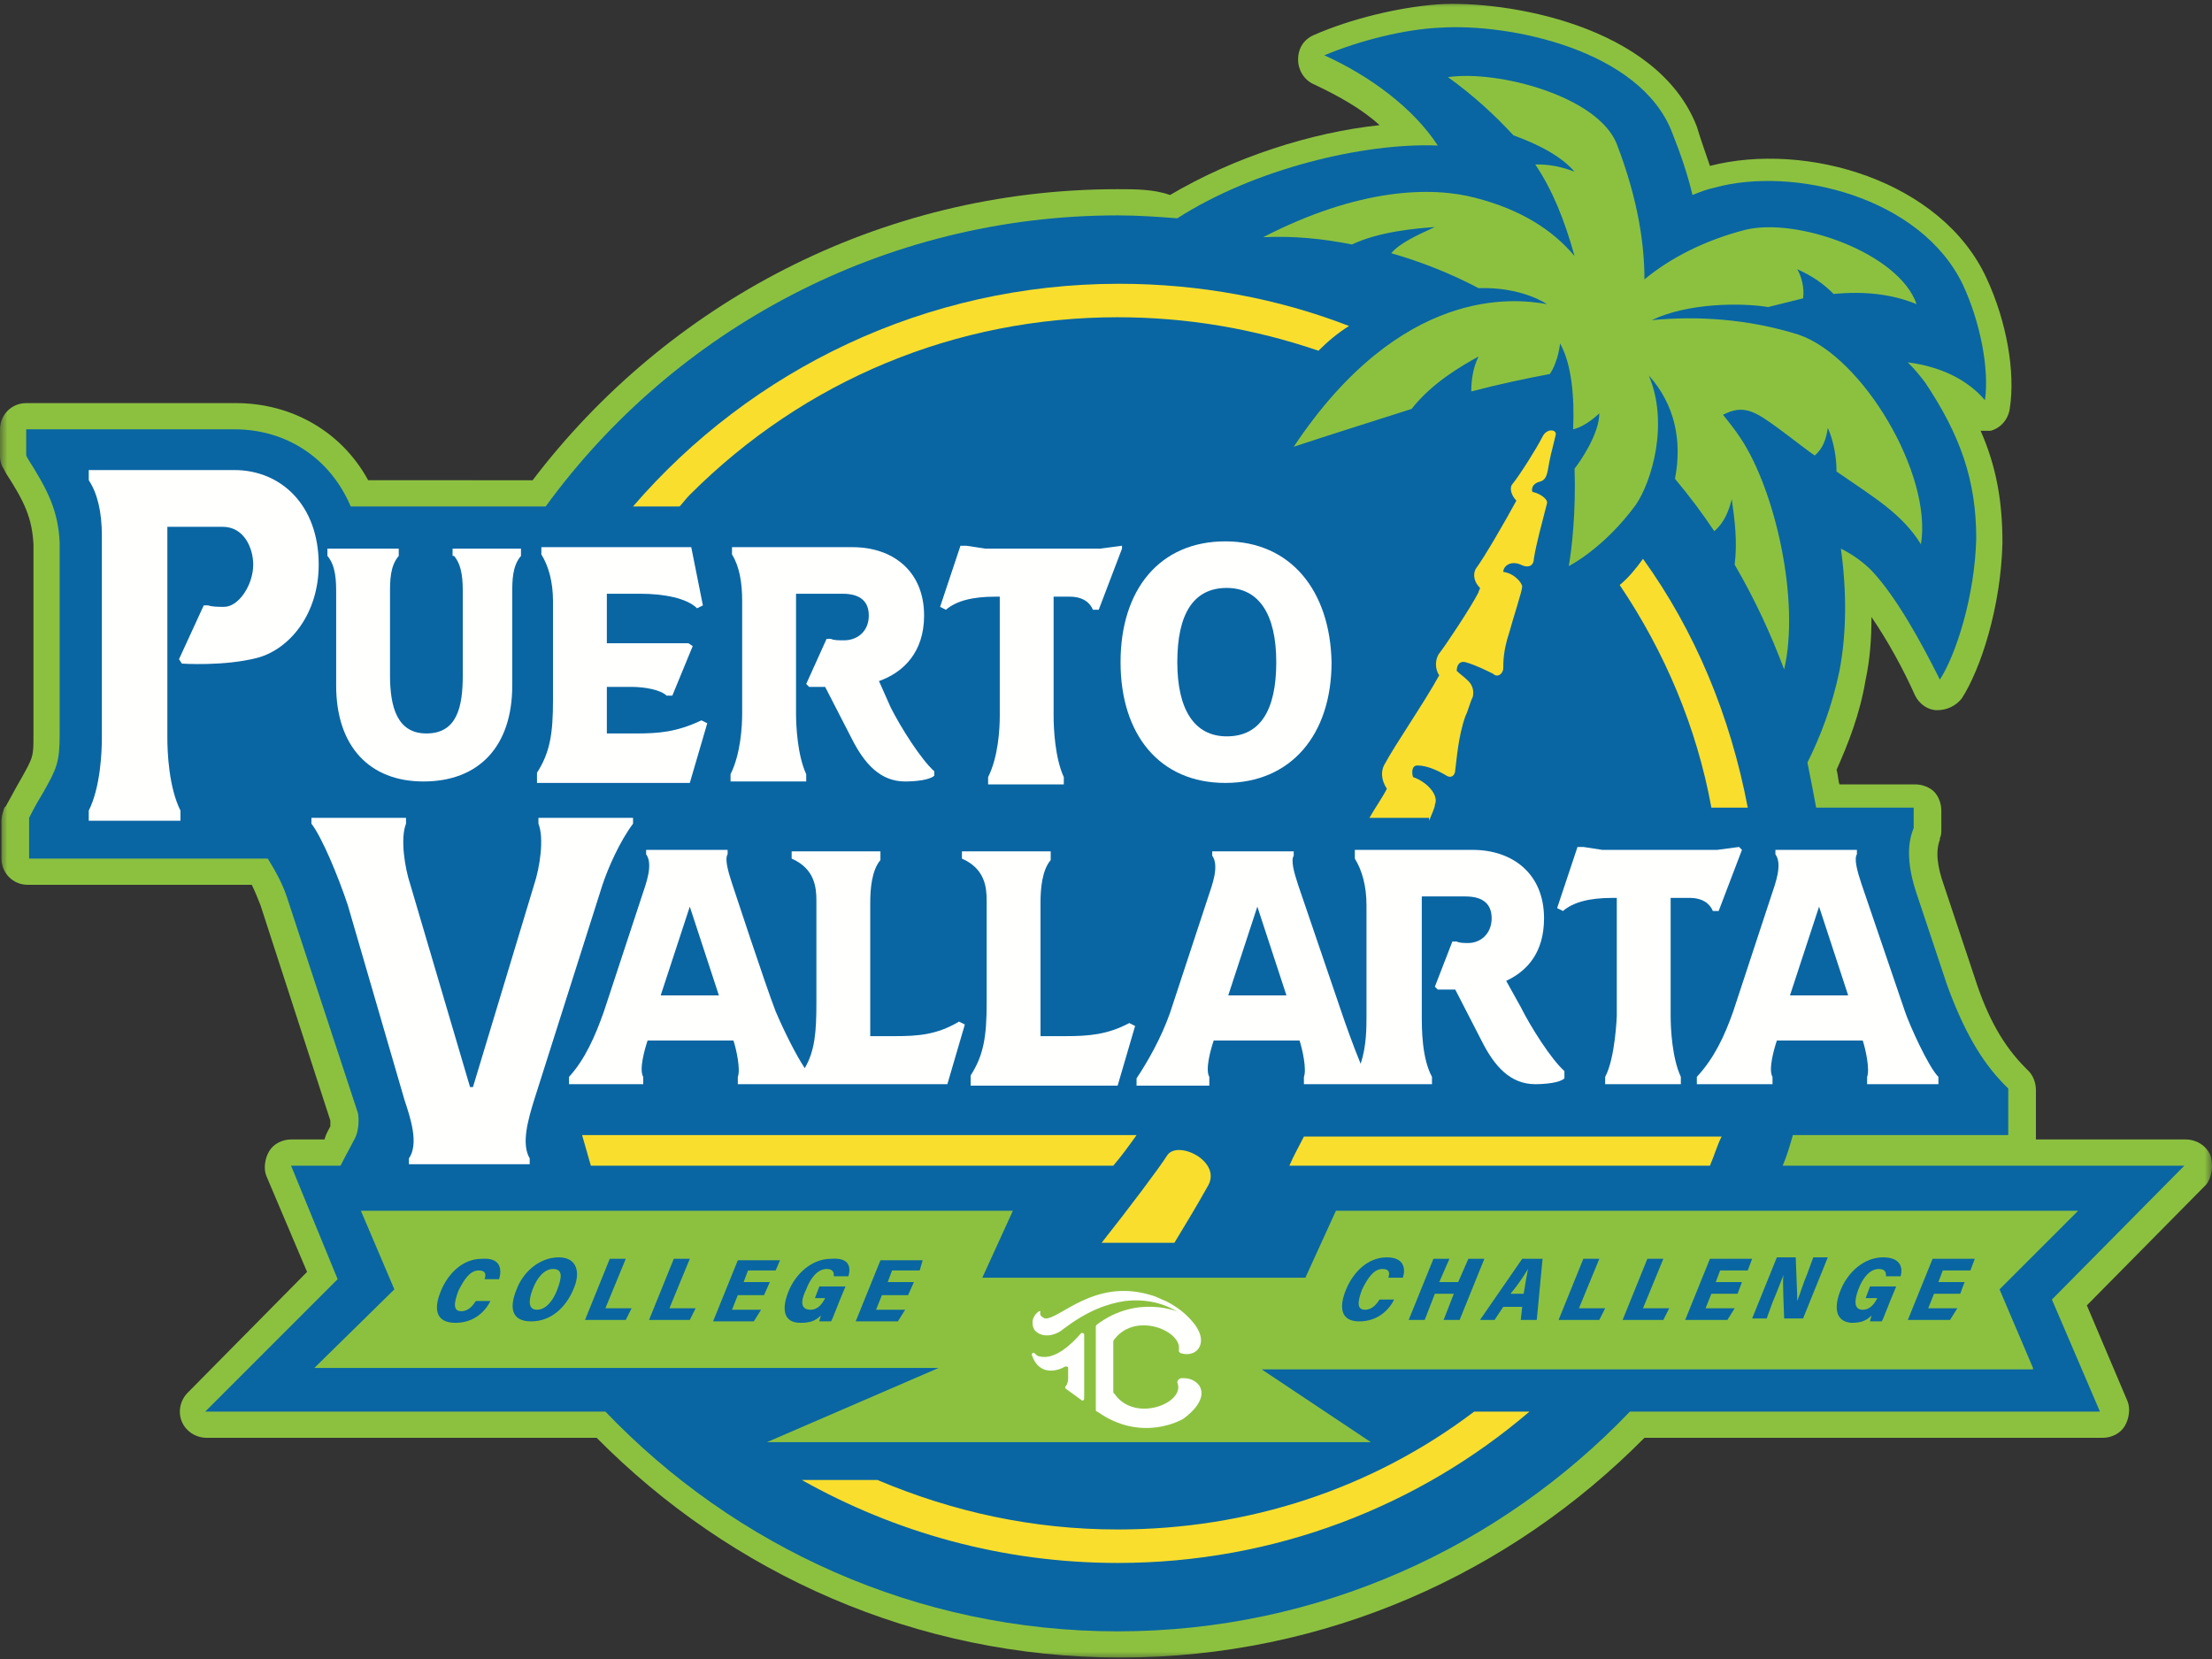 <svg version="1.1" id="Layer_1" xmlns="http://www.w3.org/2000/svg" x="0" y="0" viewBox="0 0 152 114" xml:space="preserve" enable-background="new 0 0 152 114"><rect x="0" y="0" width="152" height="114" fill="#333333" stroke="none"/><style>.st4,.st5,.st6{fill-rule:evenodd;clip-rule:evenodd;fill:#f9de2e}.st5,.st6{fill:#8cc140}.st6{fill:#fffffe}</style><g id="Page-1"><g id="PV_Primary2020"><g id="Group-3"><defs><filter id="Adobe_OpacityMaskFilter" filterUnits="userSpaceOnUse" x="0" y="0" width="152" height="114"><feColorMatrix values="1 0 0 0 0 0 1 0 0 0 0 0 1 0 0 0 0 0 1 0"/></filter></defs><mask maskUnits="userSpaceOnUse" x="0" y="0" width="152" height="114" id="mask-2_1_"><g filter="url(#Adobe_OpacityMaskFilter)"><path id="path-1_1_" fill-rule="evenodd" clip-rule="evenodd" fill="#fff" d="M0 0h152v114H0z"/></g></mask><path id="Fill-1" d="M151.9 79.4c-.3-.7-1-1.1-1.7-1.1h-10.3V74.9c0-.5-.2-1-.5-1.3l-.2-.2c-1.5-1.5-2.6-3.4-3.5-6.2l-2.1-6.3c-.5-1.4-.6-2.4-.3-3.2v-.1c.1-.2.1-.4.1-.6v-1.3c0-.5-.2-1-.5-1.3-.3-.3-.8-.5-1.3-.5h-5.2c-.1-.3-.1-.7-.2-1 .8-1.8 1.6-3.8 2-6.2.3-1.4.4-2.8.4-4.3 1.1 1.6 2.2 3.6 3 5.4.3.6.9 1 1.5 1 .7 0 1.3-.3 1.7-.8 1.3-2 2.7-6.3 2.8-10.7 0-2.8-.4-5.2-1.5-7.7h.7c.7-.2 1.2-.8 1.3-1.5.4-2.5-.2-6-1.6-9-3.1-6.7-12.4-9.4-19-7.7-.3-.9-.6-1.7-.9-2.7-2.7-7-13.2-8.7-17.8-8.4-2.7.2-6 1-8.5 2.1-.7.3-1.1.9-1.1 1.7 0 .7.4 1.4 1.1 1.7 1.7.8 3.3 1.7 4.5 2.8-4.7.5-10 2.2-14.4 4.8-1.1-.4-2.4-.4-3.6-.4-16.4 0-31 7.9-40.2 20H25.3c-1.8-3.3-5.2-5.3-9.1-5.3H1.8c-1 0-1.8.8-1.8 1.8v1.8c0 .4.1.7.3 1l.1.2c1.3 2 1.8 3.1 1.9 4.9v13.1c0 1.5 0 1.5-.9 3.1-.3.5-.6 1.1-1 1.8l-.1.1c-.1.3-.2.6-.2.9V59c0 1 .8 1.8 1.8 1.8h15.4c.2.4.4.9.6 1.4L22.7 77v.4c-.1.2-.3.5-.4.9H20c-.6 0-1.2.3-1.5.8-.3.5-.4 1.2-.2 1.7l2.8 6.6-8.2 8.3c-.5.5-.7 1.3-.4 2 .3.7 1 1.1 1.7 1.1H41c9.2 9.3 21.9 15.1 36 15.1 14.1 0 26.8-5.8 36-15.1h31.5c.6 0 1.2-.3 1.5-.8.3-.5.4-1.2.2-1.7l-2.8-6.6 8.2-8.3c.4-.5.5-1.3.3-2" mask="url(#mask-2_1_)" fill-rule="evenodd" clip-rule="evenodd" fill="#8cc140"/></g><path id="Fill-4" d="M141 89.3l9.1-9.2h-27.6c.3-.7.5-1.4.7-2.1H138v-3.2l-.2-.2c-1.7-1.7-2.9-3.9-4-6.9l-2.1-6.3c-.6-1.8-.7-3.3-.2-4.5V55.5h-6.7c-.2-1.1-.4-2.1-.6-3.1.9-1.8 1.7-3.9 2.2-6.3.5-2.6.5-5.5.1-8.4.8.4 1.5.9 2.1 1.5 1.7 1.8 3.4 4.9 4.7 7.5 1.1-1.7 2.4-5.7 2.5-9.7 0-4-1.1-7.1-3.5-10.7-.3-.4-.7-.9-1.2-1.4 2.3.3 4.1 1.2 5.3 2.6.3-2.1-.3-5.3-1.5-7.9-2.9-6.1-11.7-8.2-17.1-6.7-.5.1-1 .3-1.5.5-.3-1.3-.8-2.8-1.4-4.3-2.2-5.7-11.2-7.5-15.9-7.2-2.5.1-5.6.9-8 1.9 3.1 1.4 6.1 3.6 7.8 6.2-5.1-.2-12.6 1.6-17.9 5-1.3-.1-2.7-.2-4.1-.2-16.1 0-30.5 7.9-39.3 20H24.1c-1.4-3.3-4.4-5.3-8-5.3H1.8v1.8l.1.2c1.4 2.2 2.1 3.6 2.2 5.8v13.1c0 2-.2 2.4-1.1 4-.3.5-.6 1-1 1.8V59h16.4c.5.8 1 1.7 1.3 2.6l4.9 14.9c.1.6 0 1.3-.2 1.7-.2.4-.7 1.3-1 1.9H20l3.2 7.8-9.1 9.1h27.5c8.9 9.3 21.4 15.1 35.2 15.1 13.8 0 26.3-5.8 35.2-15.1h32.3l-3.3-7.7" fill-rule="evenodd" clip-rule="evenodd" fill="#0966a3"/><path id="Fill-5" class="st4" d="M80.2 79.4c-.5.8-2.6 3.6-4.5 6h5c.9-1.5 1.4-2.3 2.3-3.9 1-1.7-2.1-3.2-2.8-2.1"/><path id="Fill-6" class="st4" d="M98.2 56.4c.2-.5.4-.9.4-1.1.3-.7-.6-1.6-1.5-1.9-.1-.3-.1-.8.3-.8.7 0 1.5.4 2 .7.3.2.6 0 .6-.4.1-.7.2-2.3.7-3.7.2-.4.3-.9.5-1.3.1-.4 0-.8-.3-1.1-.3-.3-.6-.5-.8-.7 0-.4.2-.7.6-.6.7.2 1.5.6 1.9.8.3.3.7 0 .7-.4s0-1.2.4-2.4c.3-1.1.9-2.9.9-3.2 0-.2-.5-.9-1.3-1 0-.4.5-.8 1.2-.5.6.3.9 0 .9-.4.2-1.2.5-2.2.9-3.8.1-.3-.5-.7-1-.8-.1-.3.1-.6.5-.7.4-.1.5-.4.6-1 .1-.6.2-1 .5-2.2.1-.4-.6-.5-.9.1-.4.8-1.6 2.7-2.1 3.3-.2.3 0 .8.3 1.1-.7 1.3-2.2 3.9-2.8 4.7-.2.4-.1.9.3 1.3 0 .1-.1.2-.1.3-.5 1-2.3 3.7-2.7 4.2-.3.4-.3 1.1 0 1.5-1.1 2-3 4.7-3.8 6.2-.2.4-.2 1 .2 1.6-.3.6-.8 1.3-1.2 2h4.1"/><path id="Fill-7" class="st4" d="M76.8 105.1c-5.8 0-11.3-1.2-16.5-3.4h-5.2c6.4 3.6 13.8 5.7 21.7 5.7 10.8 0 20.7-3.9 28.3-10.4h-3.8c-7 5.3-15.5 8.1-24.5 8.1"/><path id="Fill-8" class="st4" d="M47.4 34c7.9-7.9 18.3-12.2 29.4-12.2 4.8 0 9.4.8 13.8 2.3.6-.6 1.3-1.2 2.1-1.7-4.9-1.9-10.3-2.9-15.8-2.9-13.3 0-25.3 5.9-33.4 15.3h3.2c.2-.2.4-.5.7-.8"/><path id="Fill-9" class="st4" d="M78.1 78H40l.6 2.1h35.9c.6-.7 1.1-1.4 1.6-2.1"/><path id="Fill-10" class="st4" d="M120.1 55.5c-1.2-6.3-3.6-12.1-7.2-17.1-.5.7-1 1.3-1.6 1.8 3.1 4.6 5.3 9.8 6.3 15.3h2.5"/><path id="Fill-11" class="st4" d="M88.6 80.1h28.9c.3-.7.5-1.4.8-2H89.6c-.3.6-.7 1.3-1 2"/><path id="Fill-12" class="st5" d="M123.6 23c-3.5-1.1-7-1.3-10.1-1 2.5-1.2 6.2-1.2 8-.9l2.4-.6c.1-.7-.1-1.5-.4-2 1.1.5 1.8 1 2.5 1.7 2.1-.2 4 0 5.7.7-1.2-3.5-8.2-6-11.8-5.1-2.7.7-5.1 1.9-6.9 3.4 0-2.3-.4-5.4-1.9-9.3-1.3-3.3-8.2-5.1-11.6-4.6 1.8 1.3 3.2 2.6 4.5 4 .8.3 3 1.1 4.2 2.5-1.3-.5-2.2-.5-2.7-.5 1.2 1.8 2 3.8 2.7 6.3-1.5-1.8-3.7-3.2-6.8-4-3-.8-8-.7-14.6 2.7 2.1-.1 4.1.1 6.1.5 1.9-.9 4.4-1.1 5.7-1.2-1.3.6-2.4 1.1-3 1.8 2.1.6 4.1 1.4 6 2.4 3-.1 4.7 1.1 4.7 1.1-2.2-.4-10-1.3-17.4 9.8 2.4-.8 5.3-1.7 8.1-2.6 1.4-1.8 3.5-3 4.6-3.6-.4.8-.5 1.7-.5 2.4 1.9-.5 3.8-.9 5.4-1.2.6-.9.7-2.1.7-2.1.8 1.4 1 3.7.9 5.9.9-.2 1.8-1.1 1.8-1.1 0 1.4-1.3 3.3-1.7 3.8.1 3-.2 5.6-.4 6.7 0 0 2.4-1.2 4.6-4.2 1.1-1.6 2.3-5.6.9-8.9 1.8 2 2.3 4.5 1.8 7.1 1 1.2 1.9 2.4 2.7 3.6.7-.6 1-1.4 1.2-2.2.2 1.4.4 2.9.2 4.5 1.4 2.4 2.5 4.8 3.4 7.2 1.1-4.7-.6-12.3-3-15.9-.4-.6-.8-1.1-1.2-1.6 1-.5 1.7-.5 2.9.3s2.4 1.8 3.4 2.5c.6-.5.8-1.2.9-1.9.4.9.6 2 .6 3 2.6 1.8 4.5 2.9 5.8 5 .8-4.8-4-12.9-8.4-14.4"/><path id="Fill-17" class="st5" d="M38 87.2c-.6 0-1.1.6-1.4 1.4-.3.8-.3 1.4.3 1.4s1.1-.6 1.4-1.4c.3-.8.4-1.4-.3-1.4"/><path id="Fill-18" class="st5" d="M105 87.2c-.3.5-.7 1.1-1.2 1.7h.9c.1-.6.2-1.2.3-1.7"/><path id="Fill-19" class="st5" d="M63.2 87.3h-1.9l-.3.8h1.8l-.4.9h-1.8l-.4 1h2l-.5.8h-2.9l1.7-4.2h2.9l-.2.7zm-4.9.4h-1c0-.2 0-.5-.5-.5-.6 0-1.1.6-1.4 1.4-.4.8-.4 1.4.3 1.4.5 0 .8-.4 1-.8H56l.3-.8h1.8c-.6 1.4-.9 2.3-1 2.4h-.8c0-.1.1-.3.1-.4-.4.4-.8.5-1.4.5-1.2 0-1.3-1-.8-2.2.5-1.2 1.6-2.2 2.9-2.2 1.2-.1 1.4.5 1.2 1.2zm-5-.4h-1.9l-.3.8h1.8l-.4.9h-1.8l-.4 1h2l-.5.8H49l1.7-4.2h2.9l-.3.7zm-5.9 3.4h-2.8l1.7-4.2h1.1L46 89.9h1.8l-.4.8zm-4.4 0h-2.8l1.7-4.2H43l-1.4 3.4h1.8l-.4.8zm-3.6-2.1c-.5 1.2-1.5 2.2-2.9 2.2s-1.5-1-1-2.2c.4-1.1 1.5-2.2 2.9-2.2 1.3 0 1.5 1.1 1 2.2zm-5.1-.7h-1c.1-.3.1-.6-.4-.6-.6 0-1 .6-1.4 1.4-.3.8-.4 1.4.2 1.4.5 0 .8-.4 1-.7h1c-.4.8-1.2 1.5-2.4 1.5-1.4 0-1.5-1-1-2.2.5-1.2 1.5-2.2 2.8-2.2 1.3-.1 1.4.7 1.2 1.4zm58.2.7c.5-1.2 1.5-2.2 2.8-2.2 1.2 0 1.3.8 1.1 1.4h-1c.1-.3.1-.6-.4-.6-.6 0-1 .6-1.4 1.4-.3.8-.4 1.4.2 1.4.5 0 .8-.4 1-.7h1c-.4.8-1.2 1.5-2.4 1.5-1.3 0-1.4-1-.9-2.2zm6-2.1h1.1l-.7 1.6h1.3l.7-1.6h1.1l-1.7 4.2h-1.1l.7-1.8h-1.3l-.7 1.8h-1.1l1.7-4.2zm7.5 0l-.4 4.2h-1.1l.1-.9h-1.3l-.6.9h-1l2.9-4.2h1.4zm2.8 0h1.1l-1.4 3.4h1.8l-.4.8h-2.8l1.7-4.2zm4.4 0h1.1l-1.4 3.4h1.8l-.4.8h-2.8l1.7-4.2zm4.3 0h2.9l-.3.8h-1.9l-.3.8h1.8l-.3.8h-1.8l-.4 1h2l-.5.8h-2.9l1.7-4.2zm5.9 0c.1 2.3.1 2.8.1 2.9.2-.5.4-1.2.7-1.9l.4-1.1h1l-1.7 4.2h-1.3c-.1-2.6-.1-2.9 0-3.1-.2.5-.5 1.3-.8 2l-.4 1.1h-1l1.7-4.2h1.3zm3.1 2.1c.5-1.2 1.6-2.2 2.9-2.2 1.1 0 1.4.6 1.2 1.3h-1c0-.2 0-.5-.5-.5-.6 0-1.1.6-1.4 1.4-.3.8-.3 1.4.3 1.4.5 0 .8-.4 1-.8h-.8l.3-.8h1.8c-.6 1.4-.9 2.3-1 2.4h-.8c0-.1.1-.3.1-.4-.4.4-.8.5-1.4.5-1.1-.1-1.2-1.1-.7-2.3zm6.3-2.1h2.9l-.3.8h-1.9l-.3.8h1.8l-.3.8h-1.8l-.4 1h2l-.5.8h-2.9l1.7-4.2zm6.9 7.5l-2.3-5.4 5.4-5.4h-51l-2.1 4.6H67.5l2.1-4.6H24.8l2.3 5.4-5.5 5.4h42.9l-11.8 5.1h41.5l-7.5-5h53V94z"/><path id="Fill-20" class="st6" d="M71.4 93.2c-.1 0-.2-.1-.3-.2-.1-.1-.2 0-.2.1.5 1.5 1.8 1.1 2.3.8.1 0 .2 0 .2.1v.7c0 .3-.1.5-.2.6v.1l1.1.8c.1.1.2 0 .2-.1v-4.4c0-.1-.1-.1-.2-.1-.6.7-1.8 1.9-2.9 1.6"/><path id="Fill-21" class="st6" d="M71.1 91.4c-.1-.1-.4-.8.3-1.3h.1c-.1.3.1.4.3.5 1 .1 3.4-2.8 7.3-1.6.4.1.7.3 1 .4.8.4 1.6 1 1.9 1.6-.6-.6-2.1-1.9-4.7-1.6-1.3.2-2.6.7-4.2 1.9-.7.6-1.6.6-2 .1"/><path id="Fill-22" class="st6" d="M81.2 94.7c-.1 0-.3.1-.3.3.6 1.4-2.9 2.8-4.3.8-.1-.1-.1-.1-.1-.2v-3.4c0-.1.1-.2.1-.2 1.5-1.9 4.7-.5 4.4.8 0 .1.1.2.2.2.3.1.9.1 1.2-.4.5-.9-.6-2-.9-2.2-.6-.4-3.4-1.4-6.1.6-.1.1-.1.1-.1.2v5.6c0 .1 0 .2.1.2 3.1 2.2 5.9.5 5.9.5s1.8-1.2 1.1-2.3c-.4-.5-.9-.5-1.2-.5"/><path id="Fill-23" class="st6" d="M31.2 38.2c.6.7.6 1.8.6 2.6v5.6c0 2.2-.4 4-2.5 4-2 0-2.5-1.8-2.5-4v-5.6c0-.9 0-1.9.6-2.6v-.5h-4.9v.5c.6.7.6 1.8.6 2.6v6.3c0 4.2 2.3 6.6 6 6.6 3.8 0 6.1-2.4 6.1-6.6v-6.3c0-.9 0-1.9.6-2.6v-.5h-4.7v.5"/><path id="Fill-24" class="st6" d="M43.7 50.4h-2v-3.2h1.7c.9 0 2 .2 2.4.6h.4l1.4-3.4-.3-.2h-5.6v-3.4H44c1.6 0 3.2.3 3.9 1l.4-.2-.8-4H37.2v.5c.5.8.8 1.9.8 3.2v6.8c0 2.3-.2 3.6-1.1 5v.7h10.5l1.2-4.1-.4-.2c-1.7.8-2.9.9-4.5.9"/><path id="Fill-25" class="st6" d="M60.4 46.8c1.7-.6 3.1-2 3.1-4.5 0-3.1-2.2-4.7-4.9-4.7h-8.3v.5c.5.8.7 1.9.7 3.2V49c0 .9-.1 2.8-.8 4.2v.5h5.2v-.5c-.6-1.3-.7-3.3-.7-4.2v-8.2h3.2c1.3 0 1.8.6 1.8 1.5 0 1.1-.8 1.7-1.7 1.7-.4 0-.7 0-.9-.1h-.3L55.4 47l.2.2h1.1l1.8 3.5c.9 1.8 2 3 3.7 3 .7 0 1.7-.1 2-.4V53c-.9-.8-2.3-3-3-4.4l-.8-1.8"/><path id="Fill-26" class="st6" d="M16.1 32.3h-10v.7c.6.9.9 2.2.9 3.8v13.9c0 1-.1 3.4-.9 5v.7h6.3v-.7c-.8-1.6-.9-4-.9-5V36.2h3.8c1.5 0 2.1 1.5 2.1 2.6 0 1.4-1 2.9-2 2.9-.4 0-.8 0-1.1-.1H14l-1.7 3.7.2.3s2.9.2 5.2-.4c2.2-.6 4.2-3 4.2-6.4 0-4.1-2.6-6.5-5.8-6.5"/><path id="Fill-27" class="st6" d="M77.1 37.5l-1.5.2h-7.9l-1.3-.2H66l-1.4 4.2.4.2c.7-.6 1.8-.9 3.4-.9h.3v8.2c0 .9-.1 2.8-.8 4.2v.5h5.2v-.5c-.6-1.3-.7-3.3-.7-4.2V41h1.1c.9 0 1.4.4 1.6.9h.4l1.6-4.2v-.2"/><path id="Fill-28" class="st6" d="M84.3 50.6c-2.2 0-3.4-1.8-3.4-5.1s1.1-5.1 3.4-5.1c2.2 0 3.4 1.8 3.4 5.1s-1.1 5.1-3.4 5.1zm-.1-13.4c-4.5 0-7.2 3.3-7.2 8.3 0 5 2.7 8.3 7.2 8.3s7.3-3.3 7.3-8.3c-.1-4.9-2.8-8.3-7.3-8.3z"/><path id="Fill-29" class="st6" d="M41.4 60.8c.4-1.2 1.2-3 2.1-4.2v-.4H37v.4c.4 1 .1 3-.3 4.2l-4.2 13.9h-.2l-4.1-13.9c-.4-1.2-.7-3.2-.3-4.2v-.4h-6.5v.4c.7.9 1.8 3.5 2.5 5.6l3.9 13.4c.4 1.2 1 3 .3 4v.4h8.3v-.4c-.6-1-.1-2.7.3-4l4.7-14.8"/><path id="Fill-30" class="st6" d="M73.2 71.2h-1.7V62c0-.9.1-2.2.7-2.9v-.6h-6.1v.5c1.6.7 1.7 2 1.7 2.9v7c0 2.3-.2 3.6-1.1 5v.7h10.1l1.2-4.1-.4-.2c-1.5.8-2.8.9-4.4.9"/><path id="Fill-31" class="st6" d="M47.4 62.3l2 6.1h-4l2-6.1zm14.1 8.9h-1.7V62c0-.9.1-2.2.7-2.9v-.6h-6.1v.5c1.6.7 1.7 2 1.7 2.9v7c0 2-.1 3.3-.8 4.5-.6-.9-1.4-2.5-2-3.9-.7-1.8-3-8.8-3-8.8-.3-.9-.5-1.7-.3-2v-.3h-5.6v.3c.5.7 0 2-.3 2.9 0 0-2.3 7-2.6 7.9-.6 1.7-1.3 3.3-2.4 4.5v.5h5.1V74c-.3-.5.1-1.9.3-2.5h5.9c.2.6.5 2 .3 2.5v.5h14.4l1.2-4.1-.4-.2c-1.5.9-2.8 1-4.4 1z"/><path id="Fill-32" class="st6" d="M125 62.3l2 6.1h-4l2-6.1zm5.9 7.2l-3-8.8c-.3-.9-.5-1.7-.3-2v-.3H122v.3c.5.7 0 2-.3 2.9 0 0-2.3 7-2.6 7.9-.6 1.7-1.3 3.2-2.5 4.5v.5h5.2V74c-.3-.5.1-1.9.3-2.5h5.9c.2.6.5 2 .3 2.5v.5h4.9V74c-.7-.7-2-3.6-2.3-4.5z"/><path id="Fill-33" class="st6" d="M86.4 62.3l2 6.1h-4l2-6.1zm17.1 5.1c1.5-.7 2.6-2 2.6-4.3 0-3.1-2.2-4.7-4.9-4.7h-8.1v.6c.5.8.8 1.9.8 3.2v7.7c0 .7 0 2-.4 3.2-.5-1.2-1.1-2.9-1.3-3.5l-3-8.8c-.3-.9-.5-1.7-.3-2v-.3h-5.6v.3c.5.7 0 2-.3 2.9 0 0-2.3 7-2.6 7.9-.6 1.7-1.5 3.3-2.3 4.5v.5h5V74c-.3-.5.1-1.9.3-2.5h5.9c.2.6.5 2 .3 2.5v.5h8.8V74c-.7-1.3-.7-3.3-.7-4.2v-8.2h3c1.3 0 1.8.6 1.8 1.5 0 1.1-.8 1.7-1.6 1.7-.3 0-.6 0-.8-.1h-.3l-1.2 3.1.2.2h1.2l1.8 3.5c.9 1.8 2 3 3.7 3 .7 0 1.7-.1 2-.4v-.5c-.9-.8-2.3-3-3-4.4l-1-1.8z"/><path id="Fill-34" class="st6" d="M115 61.7h1.1c.9 0 1.4.4 1.6.9h.4l1.6-4.2-.2-.2-1.5.2h-7.9l-1.3-.2h-.4l-1.4 4.2.4.2c.7-.6 1.8-.9 3.4-.9h.3v8.1s-.1 2.9-.8 4.2v.5h5.2V74c-.6-1.3-.7-3.3-.7-4.2v-8.1"/></g></g></svg>